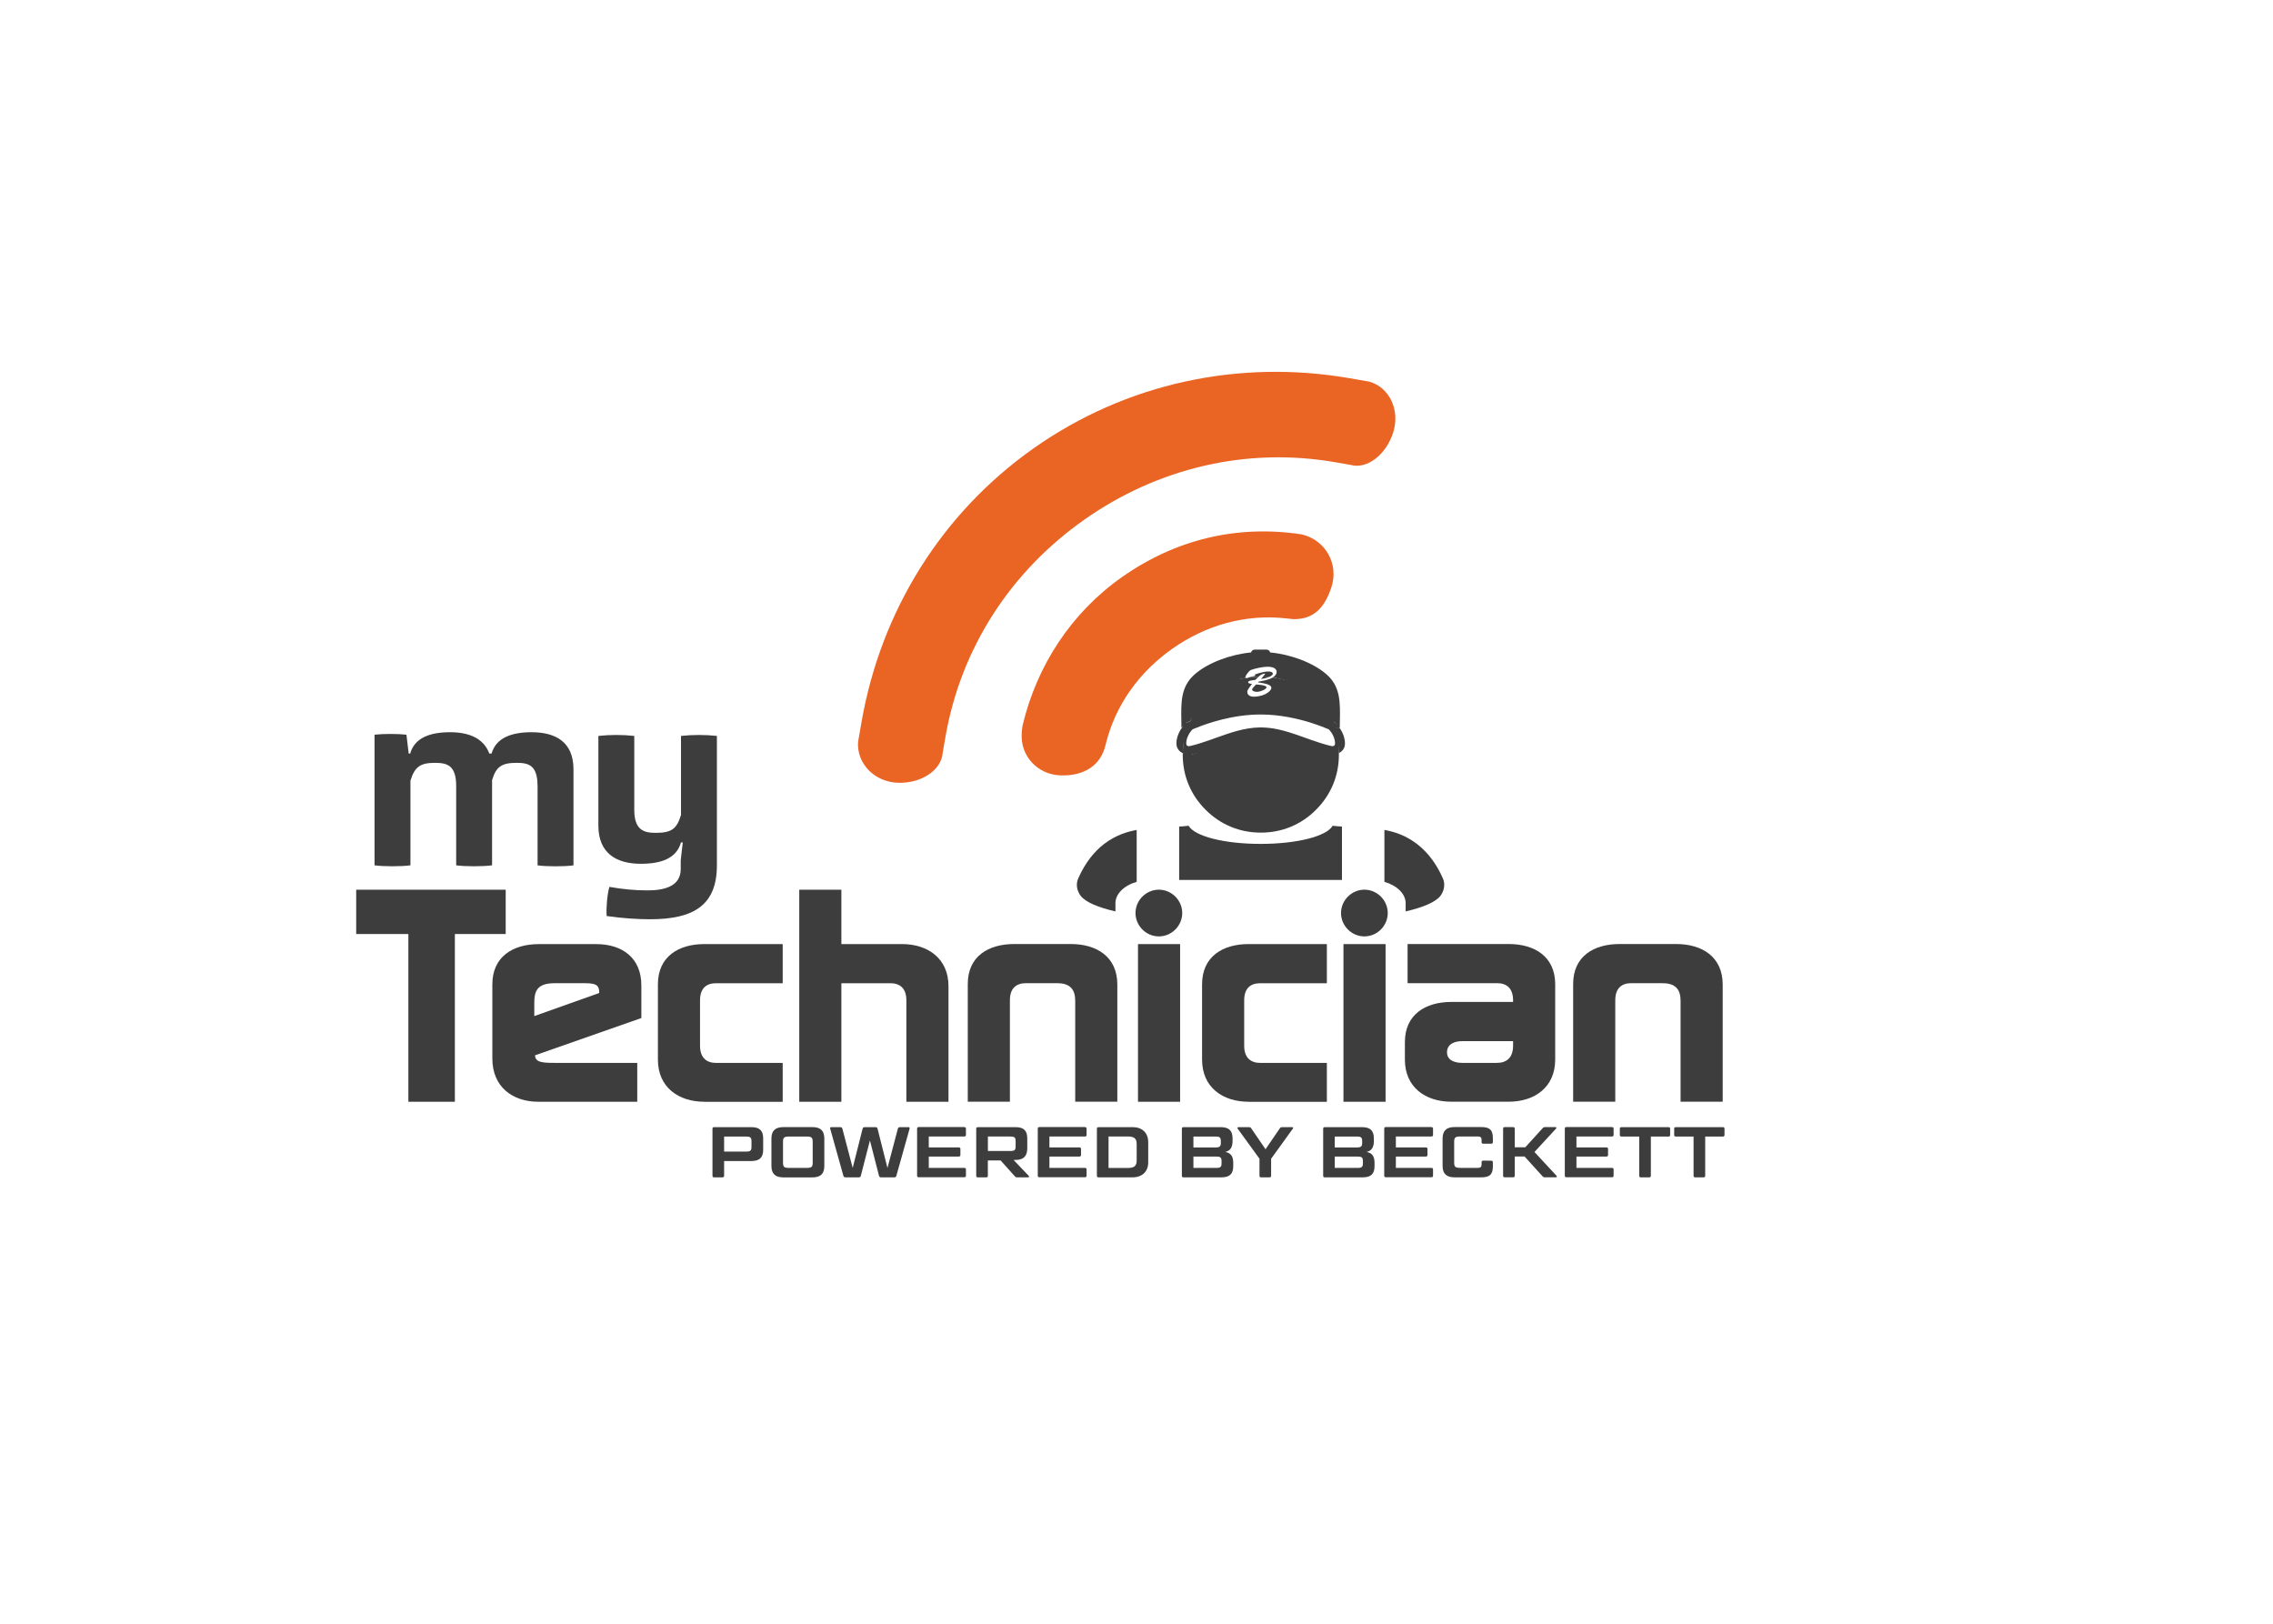 <?xml version="1.0" encoding="utf-8"?>
<!-- Generator: Adobe Illustrator 24.1.1, SVG Export Plug-In . SVG Version: 6.00 Build 0)  -->
<svg version="1.1" id="Layer_1" xmlns="http://www.w3.org/2000/svg" xmlns:xlink="http://www.w3.org/1999/xlink" x="0px" y="0px"
	 viewBox="0 0 504 360" style="enable-background:new 0 0 504 360;" xml:space="preserve">
<style type="text/css">
	.st0{fill:#3D3D3D;}
	.st1{fill:#EA6424;}
</style>
<path class="st0" d="M319.93,194.74c-1.44-3.28-3.25-5.53-5.12-7.12c-2.9-2.47-5.91-3.28-7.84-3.61v11.5
	c2.8,0.81,4.71,2.66,4.71,4.74v1.82c3.78-0.88,6.55-2,7.69-3.42c0.34-0.43,0.55-0.89,0.7-1.37
	C320.32,196.45,320.3,195.58,319.93,194.74z"/>
<path class="st0" d="M252.04,195.51v-11.5c-1.79,0.31-4.51,1.03-7.22,3.1c-2.07,1.6-4.13,3.99-5.73,7.62
	c-0.4,0.91-0.4,1.86-0.08,2.75c0.15,0.41,0.35,0.81,0.64,1.17c1.14,1.42,3.9,2.54,7.68,3.42v-1.82
	C247.33,198.18,249.24,196.32,252.04,195.51z"/>
<path class="st0" d="M297.56,195.08v-11.83c-0.75-0.04-1.45-0.09-2.07-0.17c-1.33,2.33-7.89,4.02-15.97,4.02
	c-8.08,0-14.63-1.69-15.97-4.02c-0.63,0.08-1.34,0.14-2.09,0.18v11.83H297.56z"/>
<g>
	<path class="st0" d="M119.19,174.25c0-4.57-1.95-5.12-4.62-5.12c-3.23,0-4.57,0.78-5.46,3.84v18.88c-2,0.28-6.02,0.28-7.96,0v-17.6
		c0-4.51-1.95-5.12-4.68-5.12c-3.23,0-4.51,0.83-5.46,3.95v18.77c-1.95,0.28-6.07,0.28-7.96,0v-28.96c1.84-0.22,5.23-0.22,7.07,0
		l0.5,4.18h0.33c1-3.51,4.4-4.73,8.86-4.73c4.07,0,7.41,1.28,8.69,4.73h0.5c1-3.51,4.46-4.73,8.86-4.73c5.29,0,9.3,2.12,9.3,8.24
		v21.28c-1.95,0.28-6.02,0.28-7.96,0V174.25z"/>
	<path class="st0" d="M150.94,190.73l0.45-3.95H151c-1,3.51-4.34,4.73-8.91,4.73c-5.35,0-9.41-2.28-9.41-8.47v-19.88
		c2.67-0.28,5.29-0.28,7.96,0v16.37c0,4.46,2.06,5.12,4.73,5.12c3.51,0,4.68-0.84,5.63-3.95v-17.54c2.67-0.28,5.29-0.28,7.96,0
		v28.68c0,8.63-4.85,11.97-14.81,11.97c-2.78,0-6.24-0.22-9.64-0.72c-0.11-1.78,0.11-4.73,0.61-6.46c2.84,0.5,5.57,0.78,8.41,0.78
		c3.68,0,7.41-0.84,7.41-4.73V190.73z"/>
	<path class="st0" d="M100.86,207.08v37.19H90.55v-37.19H78.98v-9.82h33.15v9.82H100.86z"/>
	<path class="st0" d="M141.3,244.27h-21.94c-5.73,0-10.19-3.31-10.19-9.58v-16.45c0-6.15,4.58-8.92,10.31-8.92h12.72
		c5.73,0,10.01,3.01,10.01,9.16v7.23l-23.57,8.26c0,1.69,1.99,1.69,4.94,1.69h17.72V244.27z M118.46,225.28l14.41-5.12
		c0-1.33-0.24-2.17-2.95-2.17h-6.99c-3.98,0-4.46,1.93-4.46,4.4V225.28z"/>
	<path class="st0" d="M156.19,244.27c-5.73,0-10.31-3.19-10.31-9.34v-16.7c0-6.15,4.58-8.92,10.31-8.92h17.36v8.68h-14.77
		c-2.05,0-3.56,1.02-3.56,3.8v10.07c0,2.71,1.51,3.8,3.56,3.8h14.77v8.62H156.19z"/>
	<path class="st0" d="M186.56,217.99v26.28h-9.34v-47.01h9.34v12.05h13.44c5.73,0,10.31,3.19,10.31,9.34v25.62h-9.34v-22.48
		c0-2.77-1.51-3.8-3.56-3.8H186.56z"/>
	<path class="st0" d="M238.4,221.78c0-2.77-1.51-3.8-4.04-3.8h-6.87c-2.05,0-3.56,1.02-3.56,3.8v22.48h-9.34v-26.1
		c0-6.15,4.58-8.86,10.31-8.86h12.54c5.73,0,10.31,2.83,10.31,8.98v25.98h-9.34V221.78z"/>
	<path class="st0" d="M256.96,197.25c2.83,0,5.18,2.35,5.18,5.18c0,2.83-2.35,5.18-5.18,5.18s-5.18-2.35-5.18-5.18
		C251.78,199.6,254.13,197.25,256.96,197.25z M261.67,244.27h-9.34v-34.96h9.34V244.27z"/>
	<path class="st0" d="M276.85,244.27c-5.73,0-10.31-3.19-10.31-9.34v-16.7c0-6.15,4.58-8.92,10.31-8.92h17.36v8.68h-14.77
		c-2.05,0-3.56,1.02-3.56,3.8v10.07c0,2.71,1.51,3.8,3.56,3.8h14.77v8.62H276.85z"/>
	<path class="st0" d="M302.53,197.25c2.83,0,5.18,2.35,5.18,5.18c0,2.83-2.35,5.18-5.18,5.18c-2.83,0-5.18-2.35-5.18-5.18
		C297.35,199.6,299.7,197.25,302.53,197.25z M307.23,244.27h-9.34v-34.96h9.34V244.27z"/>
	<path class="st0" d="M311.51,234.92v-3.86c0-6.15,4.58-8.92,10.31-8.92h13.68v-0.36c0-2.77-1.51-3.8-3.56-3.8h-19.83v-8.68h22.42
		c5.73,0,10.31,2.77,10.31,8.92v16.7c0,6.15-4.58,9.34-10.31,9.34h-12.72C316.09,244.27,311.51,241.07,311.51,234.92z M335.5,231.85
		v-1.02h-11.27c-1.63,0-3.38,0.6-3.38,2.47c0,1.81,1.75,2.35,3.38,2.35h7.71C333.99,235.65,335.5,234.56,335.5,231.85z"/>
	<path class="st0" d="M372.63,221.78c0-2.77-1.51-3.8-4.04-3.8h-6.87c-2.05,0-3.56,1.02-3.56,3.8v22.48h-9.34v-26.1
		c0-6.15,4.58-8.86,10.31-8.86h12.54c5.73,0,10.31,2.83,10.31,8.98v25.98h-9.34V221.78z"/>
</g>
<g>
	<path class="st0" d="M169.22,252.38v2.55c0,1.7-0.81,2.48-2.61,2.48h-6.05v3.29c0,0.21-0.14,0.33-0.37,0.33h-1.86
		c-0.24,0-0.35-0.13-0.35-0.33v-10.47c0-0.21,0.11-0.33,0.35-0.33h8.28C168.4,249.89,169.22,250.67,169.22,252.38z M160.56,255.32
		h4.77c1.1,0,1.3-0.19,1.3-1.11v-1.11c0-0.92-0.21-1.11-1.3-1.11h-4.77V255.32z"/>
	<path class="st0" d="M182.78,258.49c0,1.75-0.83,2.55-2.66,2.55h-6.4c-1.81,0-2.67-0.8-2.67-2.55v-6.05c0-1.75,0.86-2.55,2.67-2.55
		h6.4c1.83,0,2.66,0.8,2.66,2.55V258.49z M180.2,253.17c0-0.99-0.24-1.19-1.42-1.19h-3.74c-1.18,0-1.42,0.21-1.42,1.19v4.58
		c0,0.99,0.24,1.19,1.42,1.19h3.74c1.18,0,1.42-0.21,1.42-1.19V253.17z"/>
	<path class="st0" d="M195.36,261.03c-0.25,0-0.38-0.11-0.45-0.33l-2.02-7.85l-2.02,7.85c-0.05,0.22-0.19,0.33-0.45,0.33h-2.96
		c-0.24,0-0.4-0.11-0.45-0.33l-2.93-10.47c-0.06-0.21,0.03-0.33,0.25-0.33h2c0.25,0,0.38,0.11,0.45,0.33l2.29,8.71l2.2-8.71
		c0.06-0.22,0.21-0.33,0.46-0.33h2.4c0.25,0,0.4,0.11,0.45,0.33l2.2,8.72l2.31-8.72c0.05-0.22,0.21-0.33,0.46-0.33h1.89
		c0.21,0,0.3,0.13,0.25,0.33l-2.94,10.47c-0.05,0.22-0.19,0.33-0.45,0.33H195.36z"/>
	<path class="st0" d="M213.83,249.89c0.22,0,0.35,0.13,0.35,0.33v1.42c0,0.21-0.13,0.33-0.35,0.33h-7.89v2.42h6.64
		c0.22,0,0.37,0.11,0.37,0.33v1.37c0,0.21-0.14,0.33-0.37,0.33h-6.64v2.51h7.89c0.22,0,0.35,0.13,0.35,0.33v1.42
		c0,0.21-0.13,0.33-0.35,0.33H203.7c-0.24,0-0.35-0.13-0.35-0.33v-10.47c0-0.21,0.11-0.33,0.35-0.33H213.83z"/>
	<path class="st0" d="M227.78,252.38v2.2c0,1.72-0.8,2.59-2.61,2.59h-0.43l3.37,3.53c0.14,0.13,0.06,0.33-0.11,0.33h-2.4
		c-0.3,0-0.43-0.06-0.59-0.25l-3.14-3.5h-2.83v3.42c0,0.21-0.14,0.33-0.37,0.33h-1.86c-0.24,0-0.35-0.13-0.35-0.33v-10.47
		c0-0.21,0.11-0.33,0.35-0.33h8.36C226.99,249.89,227.78,250.67,227.78,252.38z M219.05,255.19h4.85c1.11,0,1.3-0.19,1.3-1.11v-0.99
		c0-0.92-0.19-1.11-1.3-1.11h-4.85V255.19z"/>
	<path class="st0" d="M240.58,249.89c0.22,0,0.35,0.13,0.35,0.33v1.42c0,0.21-0.13,0.33-0.35,0.33h-7.89v2.42h6.64
		c0.22,0,0.37,0.11,0.37,0.33v1.37c0,0.21-0.14,0.33-0.37,0.33h-6.64v2.51h7.89c0.22,0,0.35,0.13,0.35,0.33v1.42
		c0,0.21-0.13,0.33-0.35,0.33h-10.12c-0.24,0-0.35-0.13-0.35-0.33v-10.47c0-0.21,0.11-0.33,0.35-0.33H240.58z"/>
	<path class="st0" d="M251.08,249.89c2.18,0,3.52,1.26,3.52,3.36v4.42c0,2.1-1.34,3.36-3.52,3.36h-7.51c-0.24,0-0.35-0.13-0.35-0.33
		v-10.47c0-0.21,0.11-0.33,0.35-0.33H251.08z M245.8,258.95h4.27c1.43,0,1.97-0.45,1.97-1.66v-3.66c0-1.19-0.54-1.66-1.97-1.66
		h-4.27V258.95z"/>
	<path class="st0" d="M271.68,255.4c1.24,0.22,1.77,0.97,1.77,2.42v0.73c0,1.7-0.8,2.48-2.59,2.48h-8.45
		c-0.24,0-0.35-0.13-0.35-0.33v-10.47c0-0.21,0.11-0.33,0.35-0.33h8.28c1.8,0,2.61,0.78,2.61,2.48v0.64
		C273.28,254.4,272.79,255.14,271.68,255.4z M264.62,254.4h4.92c0.91,0,1.16-0.24,1.16-1.02V253c0-0.8-0.25-1.02-1.16-1.02h-4.92
		V254.4z M264.62,256.43v2.51h5.08c0.92,0,1.16-0.22,1.16-1.02v-0.48c0-0.8-0.24-1.02-1.16-1.02H264.62z"/>
	<path class="st0" d="M279.27,256.9l-4.84-6.67c-0.11-0.16-0.03-0.33,0.16-0.33h2.31c0.27,0,0.4,0.05,0.53,0.25l3.18,4.65l3.18-4.65
		c0.14-0.21,0.29-0.25,0.54-0.25h2.21c0.18,0,0.25,0.18,0.13,0.33l-4.82,6.67v3.8c0,0.21-0.13,0.33-0.35,0.33h-1.88
		c-0.21,0-0.35-0.13-0.35-0.33V256.9z"/>
	<path class="st0" d="M303.01,255.4c1.24,0.22,1.77,0.97,1.77,2.42v0.73c0,1.7-0.8,2.48-2.59,2.48h-8.45
		c-0.24,0-0.35-0.13-0.35-0.33v-10.47c0-0.21,0.11-0.33,0.35-0.33h8.28c1.8,0,2.61,0.78,2.61,2.48v0.64
		C304.62,254.4,304.12,255.14,303.01,255.4z M295.96,254.4h4.92c0.91,0,1.16-0.24,1.16-1.02V253c0-0.8-0.25-1.02-1.16-1.02h-4.92
		V254.4z M295.96,256.43v2.51h5.08c0.92,0,1.16-0.22,1.16-1.02v-0.48c0-0.8-0.24-1.02-1.16-1.02H295.96z"/>
	<path class="st0" d="M317.4,249.89c0.22,0,0.35,0.13,0.35,0.33v1.42c0,0.21-0.13,0.33-0.35,0.33h-7.89v2.42h6.64
		c0.22,0,0.37,0.11,0.37,0.33v1.37c0,0.21-0.14,0.33-0.37,0.33h-6.64v2.51h7.89c0.22,0,0.35,0.13,0.35,0.33v1.42
		c0,0.21-0.13,0.33-0.35,0.33h-10.12c-0.24,0-0.35-0.13-0.35-0.33v-10.47c0-0.21,0.11-0.33,0.35-0.33H317.4z"/>
	<path class="st0" d="M330.67,257.34c0.22,0,0.35,0.13,0.35,0.33v0.88c0,1.83-0.68,2.48-2.59,2.48h-5.89c-1.81,0-2.67-0.8-2.67-2.55
		v-6.05c0-1.75,0.86-2.55,2.67-2.55h5.89c1.91,0,2.59,0.65,2.59,2.48v0.88c0,0.21-0.13,0.33-0.35,0.33h-1.8
		c-0.24,0-0.35-0.13-0.35-0.33v-0.54c0-0.49-0.24-0.73-0.78-0.73h-3.88c-1.18,0-1.42,0.21-1.42,1.19v4.58
		c0,0.99,0.24,1.19,1.42,1.19h3.88c0.54,0,0.78-0.24,0.78-0.73v-0.54c0-0.21,0.11-0.33,0.35-0.33H330.67z"/>
	<path class="st0" d="M340.24,255.41l4.9,5.28c0.13,0.14,0.06,0.33-0.13,0.33h-2.44c-0.25,0-0.4-0.06-0.56-0.25l-3.96-4.36h-2.18
		v4.28c0,0.21-0.14,0.33-0.37,0.33h-1.86c-0.24,0-0.35-0.13-0.35-0.33v-10.47c0-0.21,0.11-0.33,0.35-0.33h1.86
		c0.22,0,0.37,0.13,0.37,0.33v4.14h2.34l3.84-4.22c0.16-0.19,0.29-0.25,0.56-0.25h2.31c0.17,0,0.24,0.19,0.11,0.33L340.24,255.41z"
		/>
	<path class="st0" d="M357.44,249.89c0.22,0,0.35,0.13,0.35,0.33v1.42c0,0.21-0.13,0.33-0.35,0.33h-7.89v2.42h6.64
		c0.22,0,0.37,0.11,0.37,0.33v1.37c0,0.21-0.14,0.33-0.37,0.33h-6.64v2.51h7.89c0.22,0,0.35,0.13,0.35,0.33v1.42
		c0,0.21-0.13,0.33-0.35,0.33h-10.12c-0.24,0-0.35-0.13-0.35-0.33v-10.47c0-0.21,0.11-0.33,0.35-0.33H357.44z"/>
	<path class="st0" d="M363.47,251.98h-3.95c-0.24,0-0.35-0.13-0.35-0.33v-1.42c0-0.21,0.11-0.33,0.35-0.33h10.46
		c0.24,0,0.35,0.13,0.35,0.33v1.42c0,0.21-0.11,0.33-0.35,0.33h-3.93v8.72c0,0.21-0.14,0.33-0.37,0.33h-1.86
		c-0.22,0-0.35-0.13-0.35-0.33V251.98z"/>
	<path class="st0" d="M375.52,251.98h-3.95c-0.24,0-0.35-0.13-0.35-0.33v-1.42c0-0.21,0.11-0.33,0.35-0.33h10.46
		c0.24,0,0.35,0.13,0.35,0.33v1.42c0,0.21-0.11,0.33-0.35,0.33h-3.93v8.72c0,0.21-0.14,0.33-0.37,0.33h-1.86
		c-0.22,0-0.35-0.13-0.35-0.33V251.98z"/>
</g>
<g>
	<path class="st0" d="M295.71,165.39c-0.05,0.02-0.1,0.03-0.16,0.04C295.61,165.42,295.66,165.41,295.71,165.39z"/>
	<path class="st0" d="M295.89,165.26c-0.03,0.04-0.07,0.07-0.11,0.09C295.83,165.33,295.86,165.3,295.89,165.26z"/>
	<path class="st0" d="M295.44,165.45c0.01,0,0.02,0,0.04,0c-0.09,0-0.18,0-0.28-0.03C295.28,165.44,295.36,165.45,295.44,165.45z"/>
	<path class="st0" d="M296.01,165.01c-0.01,0.08-0.04,0.14-0.08,0.2C295.97,165.15,296,165.09,296.01,165.01z"/>
	<path class="st0" d="M294.63,161.7c0.4,0.41,0.71,0.86,0.93,1.31C295.34,162.56,295.03,162.11,294.63,161.7
		c-0.15-0.06-0.5-0.21-1.01-0.41h0C294.13,161.49,294.48,161.64,294.63,161.7z"/>
	<path class="st0" d="M285.82,162.36c-0.81-0.25-1.63-0.47-2.47-0.65C284.19,161.89,285.01,162.11,285.82,162.36z"/>
	<path class="st0" d="M263.52,165.43c-0.06-0.01-0.11-0.02-0.16-0.04C263.41,165.41,263.46,165.42,263.52,165.43z"/>
	<path class="st0" d="M263.14,165.21c-0.04-0.06-0.07-0.12-0.08-0.2C263.07,165.09,263.1,165.15,263.14,165.21z"/>
	<path class="st0" d="M263.64,165.45c0.08,0,0.16-0.01,0.25-0.03c-0.1,0.02-0.2,0.03-0.28,0.03
		C263.61,165.44,263.62,165.45,263.64,165.45z"/>
	<path class="st0" d="M294.59,167.19c-2.12-0.5-4.11-1.21-6.04-1.91c-2.95-1.06-6.01-2.16-9.02-2.16c-3.01,0-6.07,1.1-9.02,2.16
		c-1.93,0.69-3.92,1.41-6.04,1.91c-0.28,0.06-0.56,0.1-0.84,0.1c-0.5,0-0.96-0.11-1.37-0.3c0,0.1-0.01,0.2-0.01,0.3
		c0,4.69,1.75,8.93,5.07,12.24c3.32,3.32,7.55,5.07,12.25,5.07c4.69,0,8.93-1.75,12.24-5.07c3.32-3.32,5.07-7.55,5.07-12.25
		c0-0.11-0.01-0.22-0.02-0.33c-0.42,0.21-0.91,0.33-1.44,0.33C295.16,167.29,294.88,167.26,294.59,167.19z"/>
	<path class="st0" d="M263.29,165.36c-0.04-0.03-0.08-0.06-0.11-0.09C263.21,165.3,263.25,165.33,263.29,165.36z"/>
	<path class="st0" d="M280.08,150c0.46,0.01,0.92,0.03,1.37,0.08c0.62-0.28,0.8-0.57,0.79-0.73c-0.01-0.21-0.27-0.54-1.37-0.46
		c-0.22,0.02-1.22,0.14-2.66,0.66c0.06,0.03,0.13,0.07,0.13,0.14c0,0.14-0.22,0.2-0.34,0.22c-0.49,0.08-0.7,0.15-1.08,0.28
		c0.71-0.11,1.44-0.17,2.18-0.19c0.41-0.36,0.86-0.66,1.43-0.66C280.49,149.46,280.44,149.56,280.08,150z"/>
	<path class="st0" d="M263.05,160.22l0.43-0.18c0.04-0.02,0.09-0.04,0.16-0.07c0.08-0.03,0.18-0.07,0.28-0.12
		c0.84-1.75,1.96-3.37,3.4-4.81c2.52-2.52,5.56-4.13,8.93-4.76c-0.06-0.04-0.1-0.1-0.1-0.2c0-0.07,0.14-0.41,0.44-0.79
		c0.2-0.26,0.47-0.62,0.79-0.75c0.92-0.35,2.69-0.72,3.67-0.72c1.63,0,2.02,0.64,2.02,1.15c0,0.53-0.35,0.92-0.84,1.22
		c3.63,0.54,6.91,2.18,9.58,4.86c1.45,1.45,2.58,3.08,3.42,4.85c0.07,0.03,0.14,0.06,0.19,0.08c0.07,0.03,0.12,0.05,0.16,0.07
		l0.43,0.18l0.31,0.31c0.24,0.24,0.44,0.5,0.63,0.76h0.12c0.01-0.42,0.01-0.84,0.02-1.25c0.09-4.38,0.16-7.85-3-10.58
		c-2.91-2.52-7.81-4.38-12.47-4.82c-0.04-0.35-0.39-0.63-0.82-0.63h-2.56c-0.43,0-0.78,0.28-0.82,0.63
		c-4.66,0.45-9.56,2.3-12.47,4.82c-3.16,2.74-3.09,6.2-3,10.58c0.01,0.41,0.02,0.82,0.02,1.25h0.12c0.19-0.26,0.39-0.51,0.63-0.76
		L263.05,160.22z"/>
	<path class="st0" d="M279.62,150.54c0.84-0.12,1.42-0.29,1.83-0.47c-0.45-0.05-0.91-0.07-1.37-0.08
		C279.96,150.14,279.81,150.32,279.62,150.54z"/>
	<path class="st0" d="M277.97,152.33c-0.12,0.13-0.33,0.34-0.33,0.54c0,0.41,0.75,0.52,1.05,0.52c0.84-0.01,2.15-0.62,2.15-1
		c0-0.49-1.95-0.63-2.34-0.63L277.97,152.33z"/>
	<path class="st0" d="M293.62,161.29L293.62,161.29c-0.71-0.28-1.74-0.67-3.01-1.07C291.89,160.62,292.91,161,293.62,161.29z"/>
	<path class="st0" d="M279.54,156.56c3.29,0,6.77,0.5,10.34,1.49c2.61,0.72,4.9,0.8,5.76,1.16c-0.84-1.76-2-6.13-3.81-6.56
		c-3.68-0.88-5.97-1.91-9.59-2.45c-0.94,0.56-2.41,0.78-3.13,0.92l-0.19,0.17c0.67,0.12,2.99,0.31,2.99,1.22
		c0,0.54-1.16,1.82-3.71,1.96c-0.68,0.04-1.63-0.19-1.63-1.05c0-0.3-0.05-0.35,1.05-1.8c-0.26-0.02-0.87-0.05-0.87-0.37
		c0-0.41,1.32-0.43,1.61-0.51c0.24-0.23,0.49-0.5,0.75-0.73c-0.74,0.02-1.46,0.09-2.18,0.19c-0.08,0.03-0.15,0.05-0.24,0.08
		c-0.08,0.03-0.19,0.07-0.29,0.07c-0.06,0-0.1-0.03-0.13-0.05c-3.37,0.63-7.18,0.59-9.7,3.11c-1.44,1.44-1.8,4.72-2.64,6.46
		c0.9-0.37,2.76-1.12,5.27-1.81C272.76,157.06,276.24,156.56,279.54,156.56z"/>
	<path class="st0" d="M296.96,161.29h-1.14c0.66,1.78,1.02,3.69,1.05,5.68c0.73-0.36,1.23-0.99,1.33-1.76
		C298.32,164.17,297.97,162.66,296.96,161.29z"/>
	<path class="st0" d="M262.11,161.29c-1,1.37-1.36,2.89-1.23,3.91c0.1,0.79,0.63,1.44,1.4,1.79c0.03-2,0.39-3.91,1.05-5.71H262.11z"
		/>
	<path class="st0" d="M293.62,161.29c0.51,0.2,0.85,0.35,1.01,0.41c0.4,0.41,0.71,0.86,0.93,1.31c0.37,0.75,0.51,1.49,0.45,2
		c-0.01,0.08-0.04,0.14-0.08,0.2c-0.01,0.02-0.03,0.03-0.04,0.05c-0.03,0.04-0.07,0.07-0.11,0.09c-0.02,0.01-0.05,0.02-0.07,0.03
		c-0.05,0.02-0.1,0.03-0.16,0.04c-0.03,0-0.05,0.01-0.08,0.01c-0.01,0-0.02,0-0.04,0c-0.08,0-0.16-0.01-0.25-0.03c0,0,0,0,0,0
		c-1.48-0.35-2.93-0.82-4.35-1.32c-0.47-0.17-0.94-0.34-1.41-0.5c-1.18-0.43-2.38-0.86-3.6-1.23c-0.81-0.25-1.63-0.47-2.47-0.65
		c-1.17-0.25-2.37-0.4-3.59-0.42h-0.46c-3.38,0.05-6.57,1.19-9.66,2.3c-0.47,0.17-0.93,0.34-1.41,0.5c-1.42,0.5-2.87,0.98-4.35,1.32
		c0,0,0,0,0,0c-0.09,0.02-0.17,0.03-0.25,0.03c-0.01,0-0.02,0-0.04,0c-0.03,0-0.05-0.01-0.08-0.01c-0.06-0.01-0.11-0.02-0.16-0.04
		c-0.02-0.01-0.05-0.02-0.07-0.03c-0.04-0.03-0.08-0.06-0.11-0.09c-0.01-0.02-0.03-0.03-0.04-0.05c-0.04-0.06-0.07-0.12-0.08-0.2
		c-0.1-0.8,0.31-2.22,1.38-3.31c0.15-0.06,0.5-0.21,1.01-0.41l-2.21-0.53c-0.66,1.79-0.93,4.24-0.97,6.24
		c0.4,0.19,0.67,0.91,1.17,0.91c0.28,0,0.76-0.65,1.04-0.71c2.12-0.5,5.74,0.46,7.66-0.23c2.96-1.06,4.61-2.37,7.63-2.37
		c3.01,0,5.81,0.78,8.77,1.84c1.93,0.69,3.94,1.36,6.06,1.86c0.28,0.07,1.23-0.39,1.51-0.39c0.53,0,0.36-0.73,0.77-0.94
		c0.15-1.95-0.21-4.18-0.86-5.96L293.62,161.29z"/>
	<path class="st0" d="M263.93,159.86c-0.1,0.04-0.2,0.08-0.28,0.12c-0.07,0.03-0.12,0.05-0.16,0.07l-0.43,0.18l-0.39,0
		c-0.24,0.24-0.36,0.81-0.55,1.07h1.21C263.5,160.8,263.7,160.32,263.93,159.86z"/>
	<path class="st0" d="M296.03,160.22l-0.43-0.18c-0.04-0.02-0.05-0.86-0.12-0.89c-0.05-0.02-0.17,0.77-0.24,0.74
		c0.22,0.46,0.41,0.92,0.59,1.39h1.14c-0.08-0.72-0.39-0.51-0.63-0.76L296.03,160.22z"/>
	<path class="st0" d="M289.85,156.54c-3.57-0.99-7.05-1.59-10.34-1.59s-9.14-0.34-12.71,0.65c-2.51,0.69-1.97,3.89-2.88,4.26
		c-0.22,0.47-0.91,0.73-0.6,1.43h2.13c2.28-0.91,7.83-2.88,14.09-2.88c4.3,0,8.28,0.94,11.08,1.81c1.27,0.4,2.3,0.79,3.01,1.07h2.2
		c-0.17-0.47-0.13-2.71-0.35-3.17C294.61,157.76,292.46,157.26,289.85,156.54z"/>
	<path class="st0" d="M279.31,161.29h0.46c-0.08,0-0.15-0.01-0.23-0.01S279.38,161.29,279.31,161.29z"/>
	<path class="st0" d="M295.78,165.36c-0.02,0.01-0.05,0.02-0.07,0.03C295.74,165.38,295.76,165.37,295.78,165.36z"/>
	<path class="st0" d="M295.55,165.43c-0.03,0-0.05,0.01-0.08,0.01C295.5,165.44,295.53,165.44,295.55,165.43z"/>
	<path class="st0" d="M290.83,164.09c1.42,0.5,2.87,0.98,4.35,1.32c0,0,0,0,0,0c0,0,0,0,0,0
		C293.7,165.07,292.25,164.59,290.83,164.09z"/>
	<path class="st0" d="M295.94,165.21c-0.01,0.02-0.03,0.03-0.04,0.05C295.91,165.25,295.92,165.23,295.94,165.21z"/>
	<path class="st0" d="M263.88,165.42C263.89,165.42,263.89,165.42,263.88,165.42c1.48-0.35,2.94-0.82,4.36-1.32
		C266.82,164.59,265.37,165.07,263.88,165.42C263.89,165.42,263.89,165.42,263.88,165.42z"/>
	<path class="st0" d="M263.18,165.26c-0.01-0.02-0.03-0.03-0.04-0.05C263.15,165.23,263.17,165.25,263.18,165.26z"/>
	<path class="st0" d="M263.6,165.44c-0.03,0-0.06-0.01-0.08-0.01C263.55,165.44,263.57,165.44,263.6,165.44z"/>
	<path class="st0" d="M263.36,165.39c-0.02-0.01-0.05-0.02-0.07-0.03C263.31,165.37,263.34,165.38,263.36,165.39z"/>
</g>
<g>
	<path class="st1" d="M296.12,102.49c3.38,0.59,3.38,0.59,3.38,0.59c3.59,1.01,7.82-2.22,9.41-7.17c1.59-4.95-0.8-10.04-5.31-11.3
		c0,0,0,0-4.25-0.74c-24.65-4.28-49.65,1.09-70.11,15.49c-20.46,14.41-33.94,36.13-38.22,60.78c-0.76,4.37-0.76,4.37-0.76,4.37
		c-0.32,4.8,3.66,8.87,8.86,9.04c5.2,0.17,9.66-2.83,9.91-6.68c0,0,0,0,0.61-3.5c3.42-19.68,14.44-36.64,30.77-48.14
		C256.75,103.73,276.44,99.07,296.12,102.49z"/>
	<path class="st1" d="M285.33,137.12c0.03,0,0.06,0.01,0.08,0.01c0.12,0.01,1.25,0.13,1.37,0.14c4.44,0.07,6.94-2.43,8.47-7.19
		c1.59-4.94-1.23-10.33-6.62-11.6c-14.33-2.19-27.98,1.11-39.87,9.48c-11.24,7.91-18.87,19.63-22.02,32.88
		c-0.23,1.49-0.19,1.84-0.19,1.84c-0.32,4.8,3.4,9.05,8.6,9.23c5.2,0.17,9.01-2.19,10.03-6.93c0,0,0,0,0,0
		c2.13-8.66,7.4-15.97,14.76-21.15C267.44,138.55,276.29,136.07,285.33,137.12L285.33,137.12z"/>
</g>
</svg>
